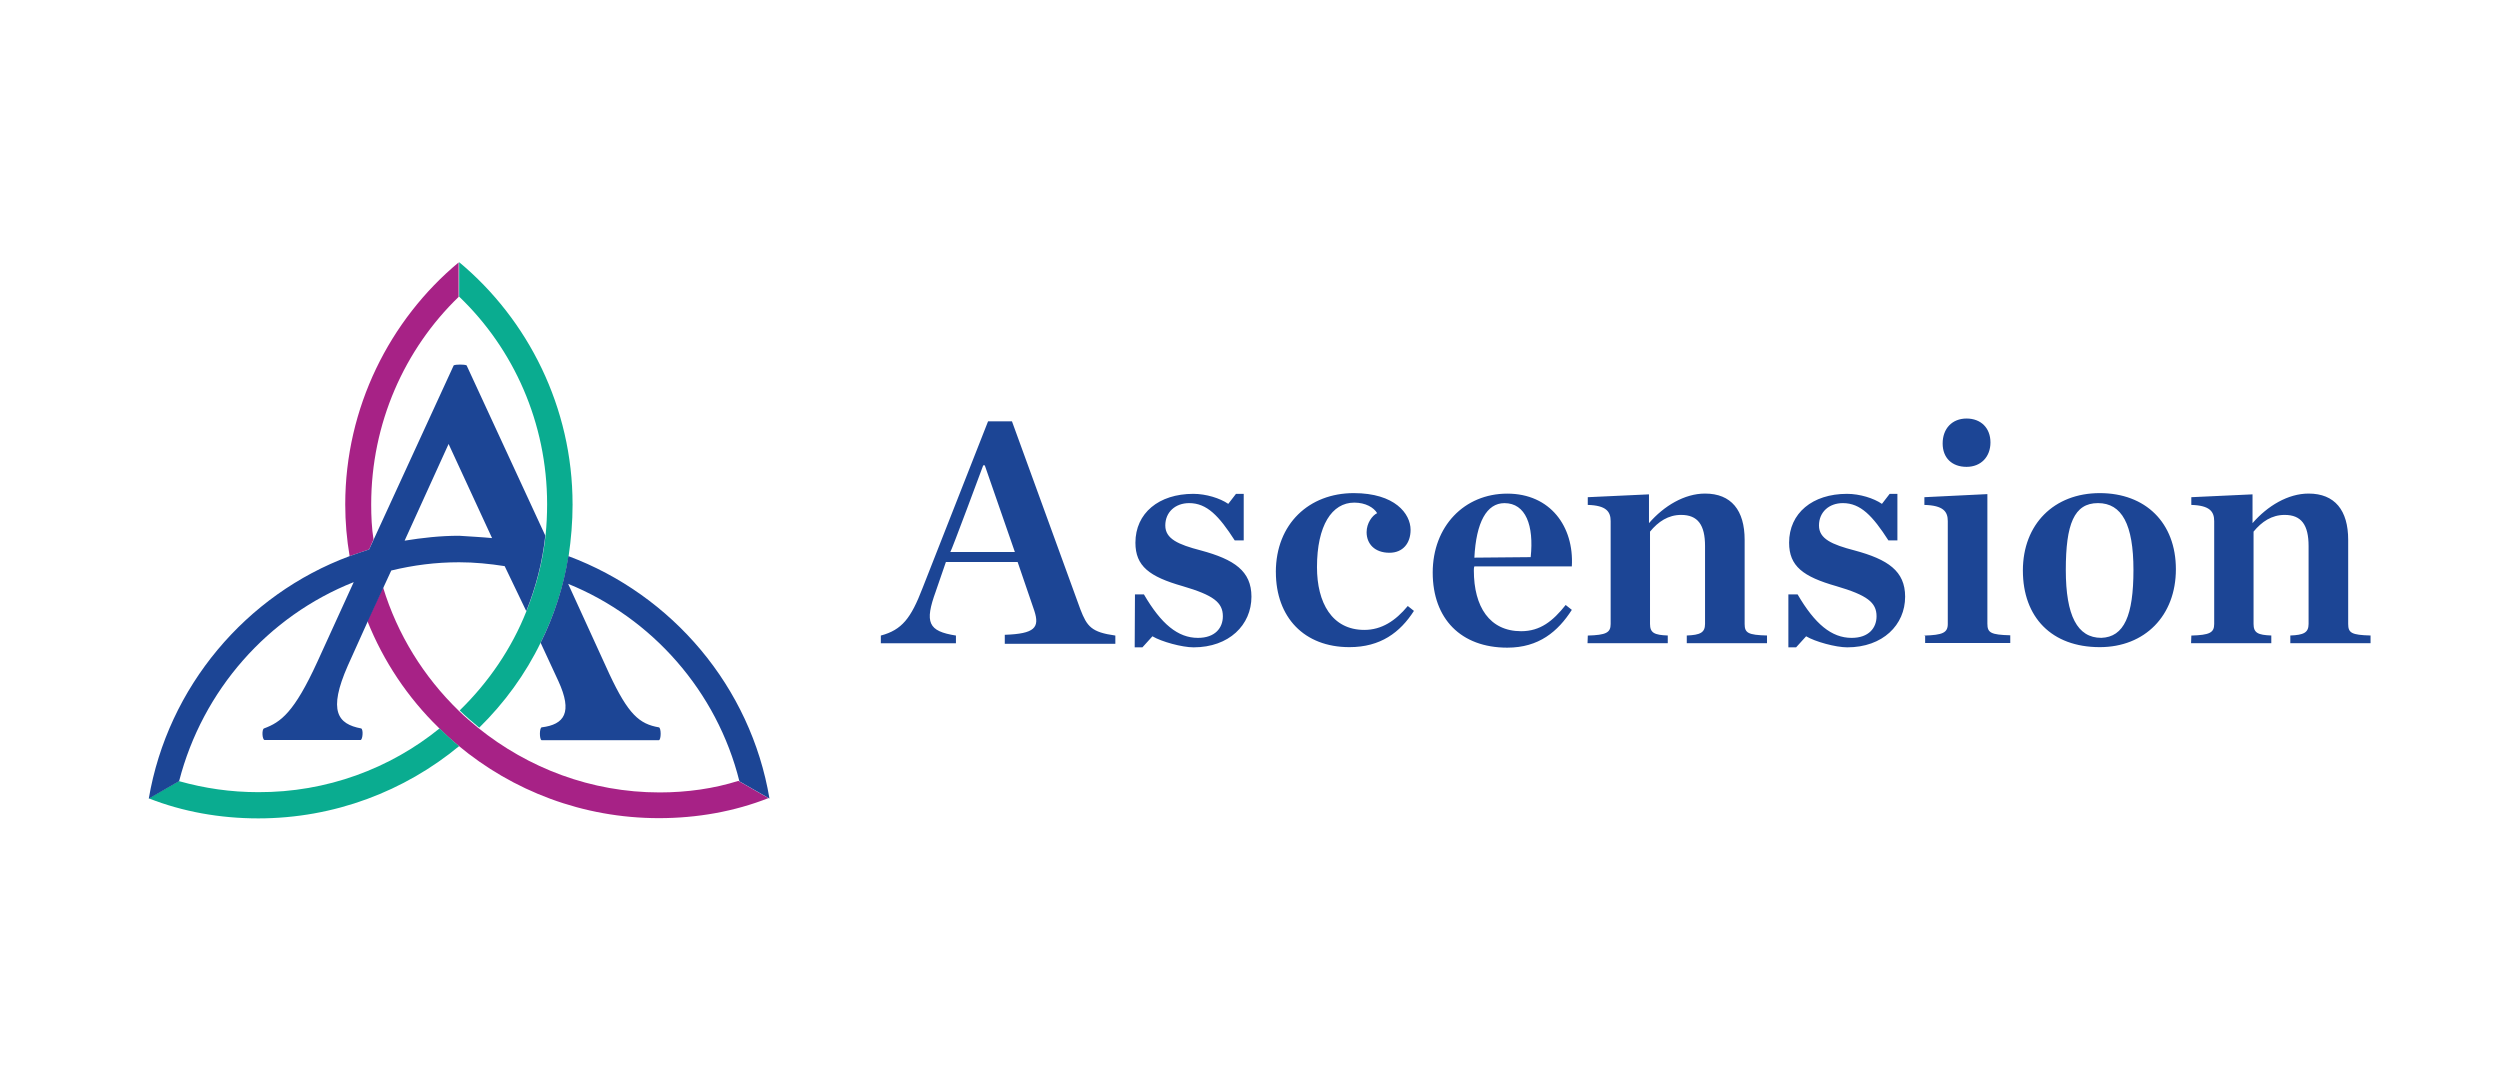 <?xml version="1.0" encoding="UTF-8"?>
<svg id="Layer_1" data-name="Layer 1" xmlns="http://www.w3.org/2000/svg" viewBox="0 0 925.45 400">
  <defs>
    <style>
      .cls-1 {
        fill: #0aac90;
      }

      .cls-1, .cls-2, .cls-3 {
        fill-rule: evenodd;
        stroke-width: 0px;
      }

      .cls-2 {
        fill: #1c4595;
      }

      .cls-3 {
        fill: #a72286;
      }
    </style>
  </defs>
  <g id="Group">
    <path id="Shape" class="cls-2" d="M346.45,218.8c-4.28,11.71-2.86,14.85,7.42,16.47v2.86h-27.8v-2.86c7.81-2.09,11.14-6.38,15.42-17.52l24.27-61.78h8.85l25.32,69.59c2.47,6.38,4.09,8.47,12.95,9.71v3.05h-40.93v-3.33c11.14-.38,12.95-2.67,10.95-8.85l-6.19-18.09h-26.56l-3.71,10.76ZM364.54,172.25h-.57s-11.9,32.08-12.18,32.08h23.89l-11.14-32.08ZM420.13,220.04h3.33c6.38,10.95,12.57,16.09,19.99,16.09,6.38,0,9.23-3.71,9.23-8,0-5.14-3.52-7.81-14.85-11.14-12.37-3.52-17.52-7.42-17.52-16.09,0-10.95,8.66-18.09,21.42-18.09,4.76,0,9.9,1.62,12.95,3.71l2.86-3.71h2.86v17.23h-3.33c-5.81-9.04-10.28-13.8-16.85-13.8-5.14,0-8.85,3.33-8.85,8.28s4.76,7.04,13.14,9.23c12.37,3.33,18.75,7.62,18.75,17.13,0,10.47-8.28,18.75-21.42,18.75-4.28,0-11.9-2.09-15.23-4.09l-3.71,4.09h-2.86l.1-19.61h0ZM472.29,211.76c0-17.9,12.37-29.22,28.84-29.22,15.23,0,21.04,7.62,21.04,13.61,0,4.95-2.86,8.47-7.81,8.47-5.52,0-8.47-3.33-8.47-7.62,0-3.33,2.09-6.19,3.9-7.04-1.24-2.09-4.28-3.9-8.47-3.9-8.28,0-13.8,8.47-13.8,23.89,0,13.14,5.52,23.23,17.52,23.23,6.38,0,11.52-3.33,16.09-8.85l2.28,1.81c-5.14,8-12.37,13.42-23.89,13.42-16.75,0-27.22-11.04-27.22-27.8ZM545.59,211.19c0,13.42,5.81,22.47,17.52,22.47,7.04,0,11.71-3.71,16.47-9.71l2.28,1.81c-5.14,8-12.18,13.99-23.89,13.99-17.13,0-27.61-10.66-27.61-27.8s11.71-29.22,27.61-29.22,24.75,12.18,23.89,26.94h-36.08c-.19.48-.19,1.05-.19,1.52ZM566.63,206.24c1.24-11.71-1.81-19.99-9.71-19.99-6.57,0-10.47,7.04-11.14,20.18l20.85-.19ZM587.76,235.27c6.76-.19,8.47-1.05,8.47-4.28v-38.08c0-3.52-1.62-5.81-8.47-6v-2.86l22.66-1.05v10.66c5.52-6.38,13.14-10.95,20.75-10.95,9.71,0,14.66,6.19,14.66,17.13v31.13c0,3.33,1.24,4.09,8.28,4.28v2.86h-29.7v-2.86c4.95-.19,6.76-1.05,6.76-4.28v-28.84c0-7.81-2.67-11.52-8.85-11.52-4.76,0-8.47,2.47-11.52,6.19v34.17c0,3.33,1.62,4.09,6.57,4.28v2.86h-29.7l.1-2.86h0ZM662.11,220.04h3.33c6.38,10.95,12.57,16.09,19.99,16.09,6.38,0,9.23-3.71,9.23-8,0-5.14-3.52-7.81-14.85-11.14-12.37-3.52-17.52-7.42-17.52-16.09,0-10.95,8.66-18.09,21.42-18.09,4.76,0,9.9,1.62,12.95,3.71l2.86-3.71h2.86v17.23h-3.33c-5.81-9.04-10.28-13.8-16.85-13.8-5.14,0-8.85,3.33-8.85,8.28s4.76,7.04,13.14,9.23c12.37,3.33,18.75,7.62,18.75,17.13,0,10.47-8.28,18.75-21.42,18.75-4.28,0-11.9-2.09-15.23-4.09l-3.71,4.09h-2.86v-19.61h.1ZM712.37,235.27c6.76-.19,8.66-1.05,8.66-4.28v-38.08c0-3.52-1.62-5.81-8.66-6v-2.86l23.32-1.14v47.98c0,3.33,1.24,4.09,8.47,4.28v2.86h-31.51v-2.86h-.29v.1ZM719.13,164.16c0-5.52,3.52-9.23,8.85-9.23s8.85,3.52,8.85,8.85-3.52,9.04-8.85,9.04-8.85-3.24-8.85-8.66ZM748.83,211.19c0-17.13,11.52-28.65,28.46-28.65s28.18,10.95,28.18,28.18-11.52,28.84-28.18,28.84c-17.8,0-28.46-11.04-28.46-28.37ZM789.76,210.99c0-16.85-4.28-24.75-13.14-24.75s-11.9,7.81-11.9,24.75,4.28,25.13,13.14,25.13c8.47-.29,11.9-8.28,11.9-25.13ZM811.18,235.27c6.76-.19,8.47-1.05,8.47-4.28v-38.08c0-3.52-1.62-5.81-8.47-6v-2.86l22.66-1.05v10.66c5.52-6.38,13.14-10.95,20.75-10.95,9.71,0,14.66,6.19,14.66,17.13v31.13c0,3.33,1.24,4.09,8.28,4.28v2.86h-29.7v-2.86c4.95-.19,6.76-1.05,6.76-4.28v-28.84c0-7.81-2.67-11.52-8.85-11.52-4.76,0-8.47,2.47-11.52,6.19v34.17c0,3.33,1.62,4.09,6.57,4.28v2.86h-29.7l.1-2.86h0Z"/>
    <g id="Shape-2" data-name="Shape">
      <path class="cls-3" d="M136.65,203.38c-2.47.86-4.76,1.62-7.23,2.47-1.05-6.19-1.62-12.57-1.62-19.13,0-35.79,16.47-68.35,41.98-89.58v12.76c-19.99,19.32-32.37,46.74-32.37,76.82,0,4.28.19,8.85.86,12.95l-1.62,3.71ZM244.12,293.34c-25.32,0-48.64-9.04-67.11-23.89-2.47-2.09-4.95-4.09-7.23-6.38-12.95-12.57-22.66-28.18-27.99-45.69l-5.81,12.47c6,15.04,15.04,28.46,26.37,39.5,2.28,2.28,4.76,4.57,7.23,6.57,20.18,16.85,46.17,26.94,74.34,26.94,14.18,0,27.99-2.47,40.55-7.42l-11.14-6.38c-9.04,2.86-18.94,4.28-29.22,4.28Z"/>
      <path class="cls-1" d="M162.73,269.63c2.28,2.28,4.76,4.57,7.23,6.57-20.18,16.66-46.17,26.75-74.34,26.75-14.18,0-27.99-2.47-40.55-7.42l11.14-6.38c9.52,2.67,19.13,4.09,29.41,4.09,25.32.1,48.83-8.76,67.11-23.61ZM211.95,186.63c0-35.79-16.47-68.35-41.98-89.58v12.76c20.18,19.32,32.56,46.74,32.56,76.82,0,3.9-.19,7.81-.57,11.52-1.05,9.9-3.52,19.13-7.04,27.99-5.52,13.99-14.18,26.56-24.75,36.84,2.28,2.28,4.76,4.28,7.23,6.38,9.23-9.04,17.13-19.8,22.85-31.7,4.95-9.9,8.47-20.75,10.28-32.08.86-5.9,1.43-12.28,1.43-18.94Z"/>
      <path class="cls-2" d="M284.86,295.62l-11.14-6.38c-8.28-33.32-32.37-60.54-63.4-73.11l15.23,33.32c7.04,15.04,11.14,18.56,18.37,19.8.86.19.86,4.57,0,4.76h-43.41c-.86-.19-.86-4.57,0-4.76,8.47-1.05,11.52-5.52,6.19-17.13l-6.57-14.18c4.95-9.9,8.47-20.75,10.28-32.08,38.46,14.37,67.49,48.36,74.44,89.77ZM201.86,198.24c-1.05,9.9-3.52,19.13-7.04,27.99l-8-16.66c-5.52-.86-11.14-1.43-16.85-1.43-8.66,0-16.85,1.05-25.13,3.05l-2.86,6.19-5.81,12.57-7.42,16.47c-7.42,16.85-3.71,21.61,4.95,23.23.86.38.57,4.09-.19,4.28h-35.6c-.86-.19-1.05-3.9-.19-4.28,6.19-2.28,11.14-5.81,19.8-24.75l13.42-29.41c-31.7,12.57-55.97,39.98-64.64,73.68l-11.23,6.47c7.04-41.41,36.08-75.58,74.34-89.77,2.28-.86,4.76-1.62,7.23-2.47l1.62-3.52,29.7-64.64c.86-.38,3.9-.38,4.76,0l29.13,63.02ZM182.15,199.19l-16.09-34.84-16.28,35.79c6.57-1.05,13.14-1.81,20.18-1.81,4.09.29,8.28.48,12.18.86Z"/>
    </g>
  </g>
</svg>